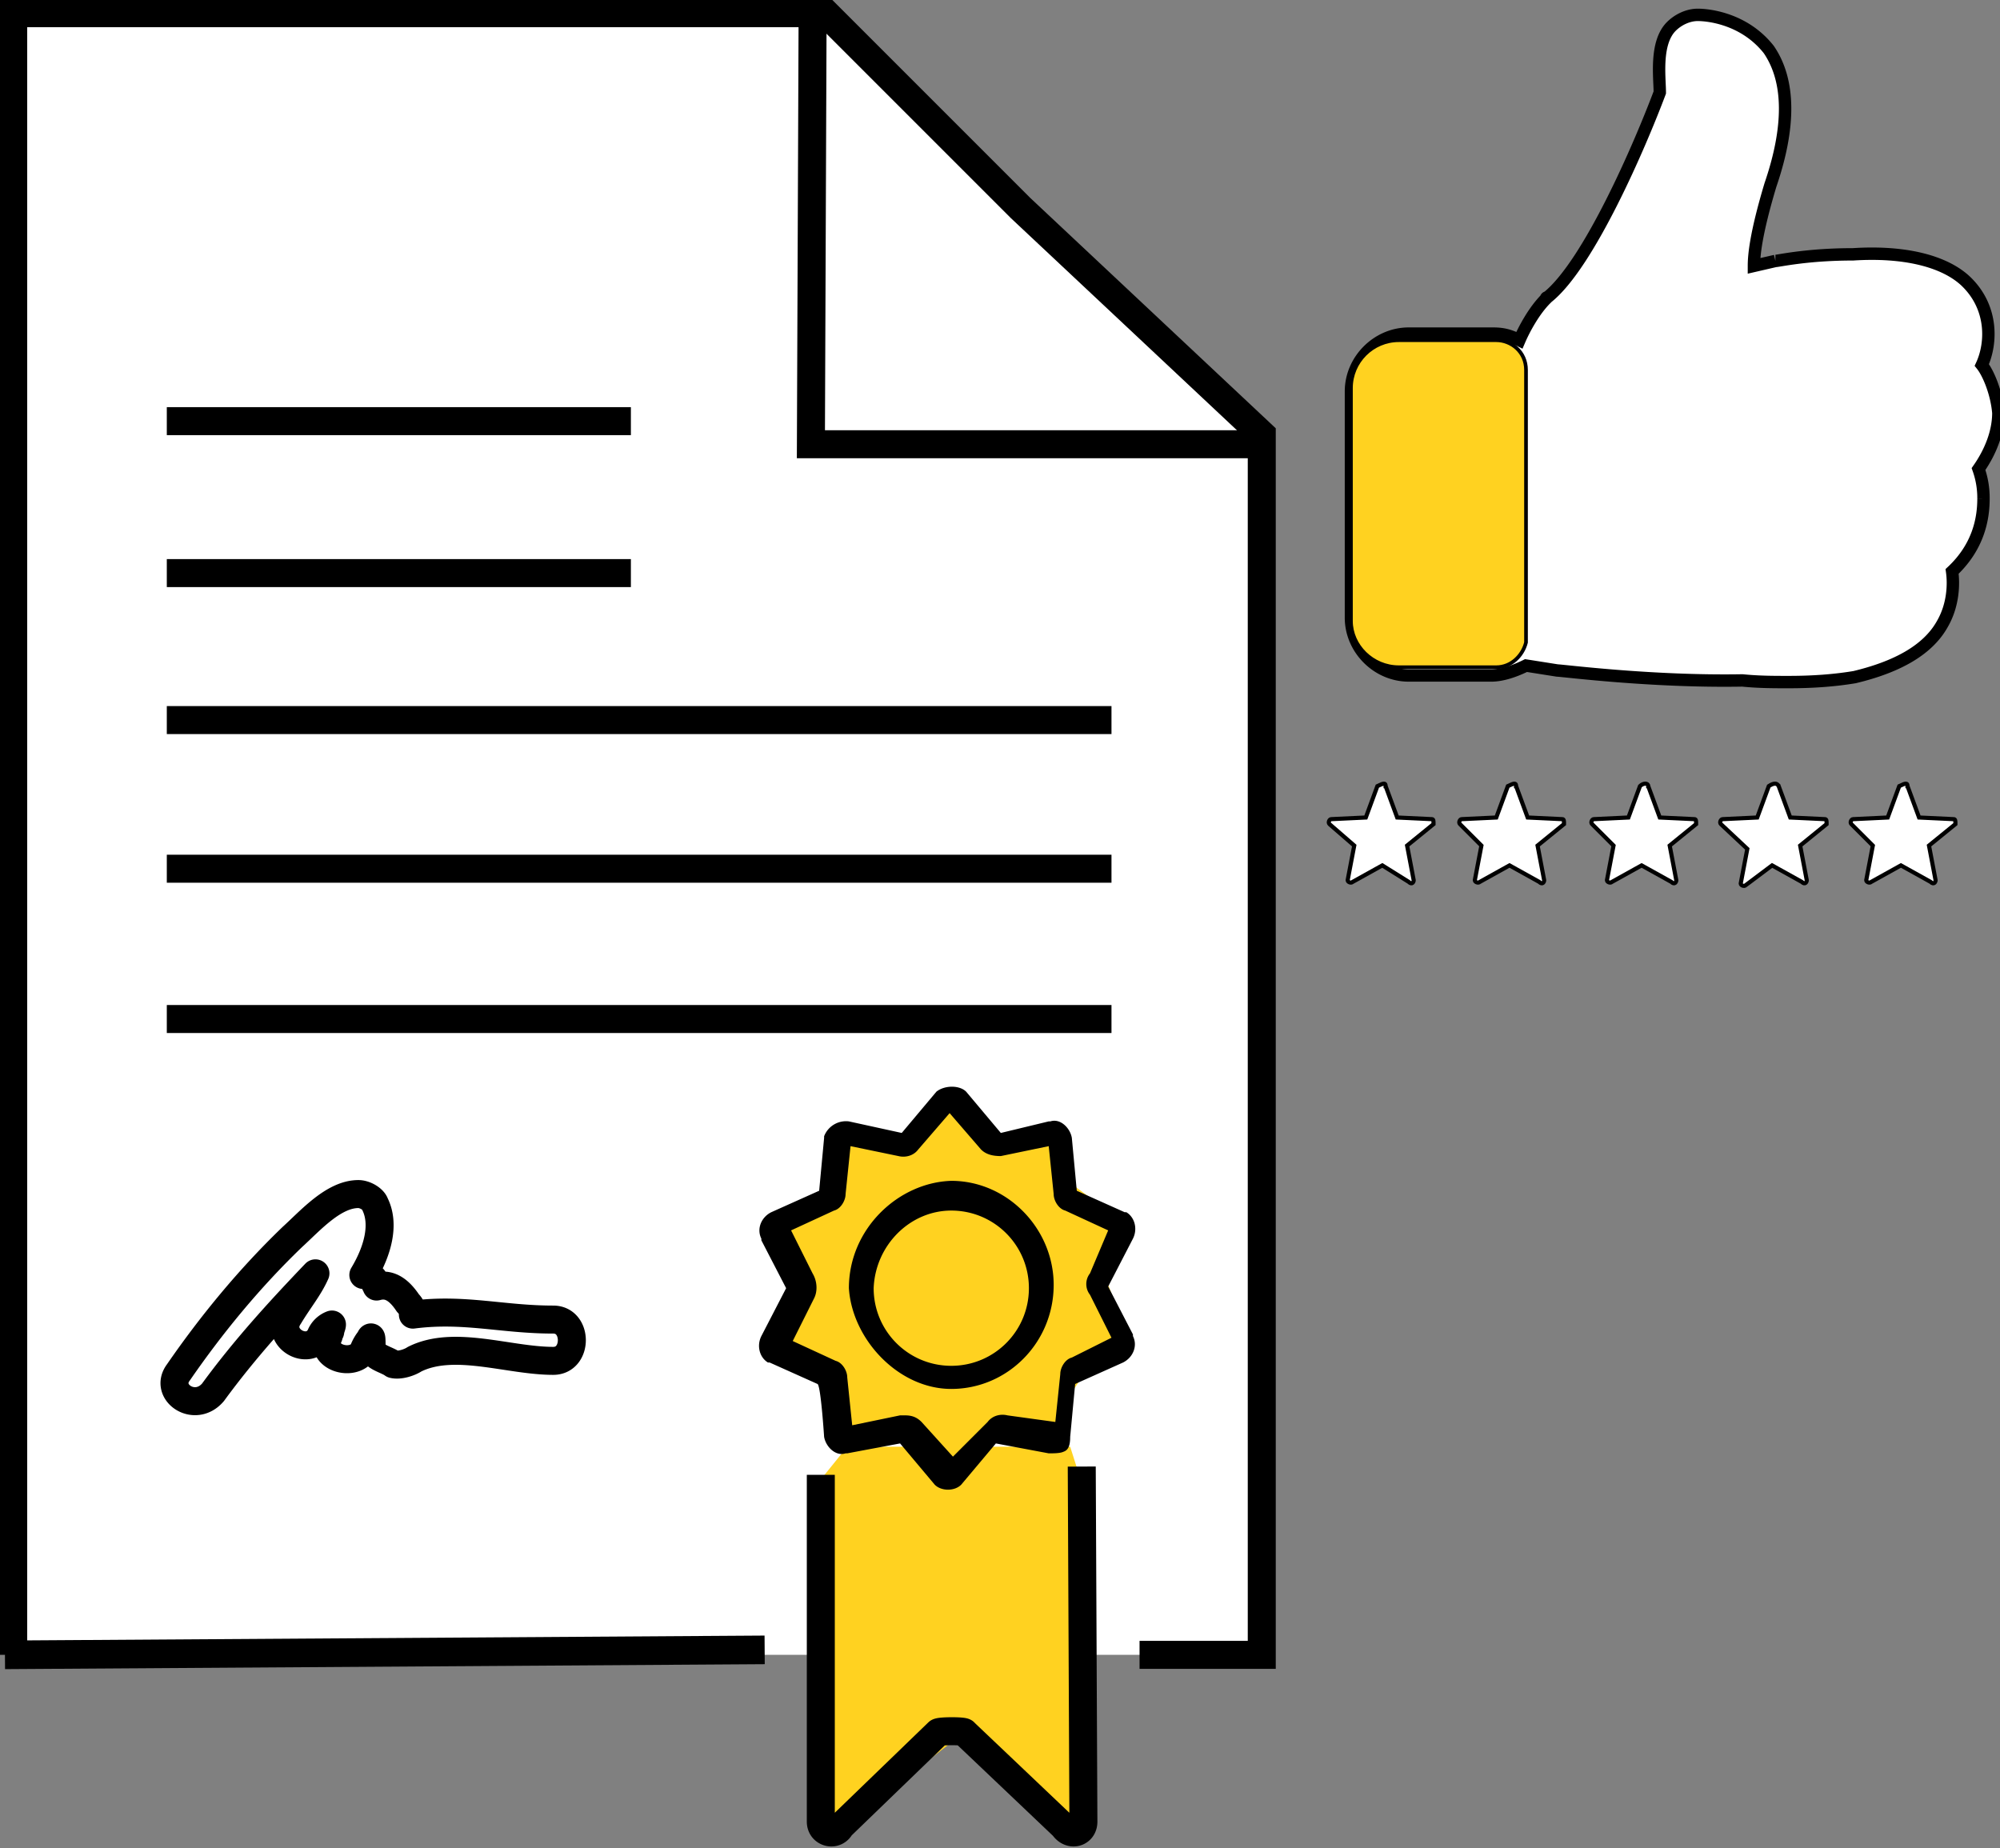 <svg xmlns="http://www.w3.org/2000/svg" xmlns:xlink="http://www.w3.org/1999/xlink" viewBox="0 0 121.1 111.9"><rect x="0" y="0" width="121.1" height="111.9" fill="#808080" stroke="none"/><style><![CDATA[.I{stroke:#000}.J{stroke-miterlimit:10}.K{stroke-width:1.695}]]></style><path d="M.3.8v99.4H76V25.5L49.5.8z" fill="#fff"/><g fill="#ffd220"><path d="M65.5 89.8l.1 20.7-7.2-5.6-8.2 6.3-1-4v-17l2.1-2.6h13.5l.7 2.2z"/><path d="M51.6 68.3l2.9 1 3.2-2.9 2.4 2.9 3.8-1 1 3.4 3.5 2.6-1.3 3.5 1.2 3.1-2.2 1.6-1.6 2.4-.6 2.5-2.6-.7-2.1.7-1.5 1.6-1.2-1.9-2.4-.6-2.4.6-1.8-1-.1-3.4-2.4-1v-2.9l1.2-.6L48 76l-.4-1.8 2.9-1.3.6-3.2.5-1.4z"/></g><g fill="none" class="I J"><path d="M.8 100.2V.8H50l11.8 11.8 14.6 13.7v73.9H69" class="K"/><path d="M46.3 99.9l-46 .3" stroke-width="1.732"/><path d="M49.2 1.6l-.1 25.3h26.5m-65.5-1.4h28.1m-28.1 9.2h28.1m-28.1 8.9h57.2m-57.2 9h57.2m-57.2 9.1h57.2" class="K"/></g><path d="M49.9 87c.1.6.7 1.2 1.3 1h.1l3.2-.6 2.1 2.5c.4.4 1.2.4 1.6 0l2.1-2.5 3.2.6c.3 0 .7 0 .9-.1.3-.1.4-.4.4-.9l.3-3.2 2.9-1.3c.6-.3.9-1 .6-1.6v-.1l-1.5-2.9 1.5-2.9c.3-.6.1-1.3-.4-1.6h-.1l-2.9-1.3-.3-3.2c-.1-.6-.7-1.2-1.3-1h-.1l-2.9.7-2.1-2.5c-.4-.4-1.3-.4-1.8 0l-2.1 2.5-3.2-.7a1.42 1.42 0 0 0-1.5.9v.1l-.3 3.2-2.9 1.3c-.6.3-.9 1-.6 1.6v.1l1.5 2.9-1.5 2.9c-.3.6-.1 1.3.4 1.6h.1l2.9 1.3c.2.1.4 3.2.4 3.2zm-.7-9.9l-1.3-2.6 2.6-1.2c.4-.1.7-.6.7-1l.3-2.9 2.9.6c.4.1.9 0 1.2-.4l1.9-2.2 1.9 2.2c.3.3.7.4 1.2.4l2.9-.6.3 2.9c0 .4.3.9.7 1l2.6 1.2-1.1 2.6a1.05 1.05 0 0 0 0 1.3l1.3 2.6-2.4 1.2c-.4.1-.7.6-.7 1l-.3 2.9-2.9-.4c-.4-.1-.9 0-1.2.4l-2.1 2.1-1.9-2.1c-.3-.3-.6-.4-1-.4h-.3l-2.9.6-.3-2.9c0-.4-.3-.9-.7-1L48 81.2l1.3-2.6c.2-.4.2-1-.1-1.5zm8.4 7c3.4 0 6.2-2.8 6.2-6.3 0-3.4-2.8-6.3-6.2-6.3-3.2.1-6.2 2.9-6.2 6.5.2 3.1 3 6.1 6.2 6.1zm0-10.8c2.6 0 4.7 2.1 4.7 4.7s-2.1 4.7-4.7 4.7-4.7-2.1-4.7-4.7c.1-2.6 2.2-4.7 4.7-4.7z"/><path d="M49.7 89.3v21c0 .7.9.9 1.2.3l5.9-5.7c.1-.1 1.6-.1 1.6 0l6 5.7c.4.6 1.2.4 1.2-.3l-.1-21.5m-43-7.2c.1.6.9.7 1.3 1 .4.1 1-.1 1.3-.3 2.4-1.2 5.7.1 8.4.1 1.5 0 1.5-2.5 0-2.5-3.1 0-5.4-.7-8.5-.3 0-.1 0-.4-.3-.7-.6-.9-1.2-1.2-1.9-1 0-.1-.1-.1-.1-.3-.1-.3-.4-.4-.7-.4.9-1.5 1.3-3.1.7-4.3-.1-.3-.6-.6-1-.6-1.5 0-2.9 1.6-4 2.6-2.6 2.5-4.9 5.3-6.9 8.2-.9 1.2 1 2.5 2.1 1.2 1.9-2.6 4-4.9 6.2-7.2-.4.9-1 1.6-1.6 2.6-.9 1.3 1.2 2.5 1.9 1.2a1.21 1.21 0 0 1 .7-.7c0 .1-.1.3-.1.4s-.1.1-.1.3c-.6 1.3 1.5 1.9 2.1.9.1-.3.3-.6.4-.7.1-.3.1 0 .1.5z" fill="none" stroke-linejoin="round" class="I J K"/><g fill="#fff" class="I J"><path d="M107.5 15.8l-1.3.3c0-.6.1-1.9 1-4.9 1.2-3.5 1.2-6.3-.1-8.2-1.5-1.9-3.7-2.1-4.3-2.1s-1.2.3-1.6.7c-1 1-.7 3.1-.7 4C99.3 8.8 96.2 16 93.7 18c-.1 0-.1.1-.1.1-.7.7-1.3 1.8-1.6 2.5-.6-.3-1-.4-1.6-.4h-5.1c-1.9 0-3.5 1.6-3.5 3.5v13.7c0 1.9 1.6 3.5 3.5 3.5h5c.7 0 1.5-.3 2.1-.6l1.9.3c.3 0 5.7.7 11.2.6 1 .1 1.9.1 2.8.1 1.5 0 2.8-.1 4-.3 2.5-.6 4.4-1.6 5.3-3.2.7-1.2.7-2.5.6-3.2 1.6-1.5 1.9-3.2 1.9-4.4a5.23 5.23 0 0 0-.3-1.8c.7-1 1.2-2.2 1.2-3.4-.1-1.2-.6-2.4-1-2.9.6-1.3.7-3.5-1-5.1-1.3-1.2-3.7-1.8-6.8-1.6-2.8 0-4.5.4-4.7.4" stroke-width=".75"/><g stroke-width=".25"><path d="M83.9 47.6l.7 1.9 2.1.1c.1 0 .1.1.1.3l-1.6 1.3.4 2.1c0 .1-.1.3-.3.1l-1.6-1-1.8 1c-.1.1-.3 0-.3-.1l.4-2.1-1.5-1.3c-.1-.1 0-.3.1-.3l2.1-.1.7-1.9c.4-.2.5-.2.5 0z"/><use xlink:href="#B"/><path d="M99.8 47.6l.7 1.9 2.1.1c.1 0 .1.1.1.3l-1.6 1.3.4 2.1c0 .1-.1.3-.3.1l-1.8-1-1.8 1c-.1.1-.3 0-.3-.1l.4-2.1-1.3-1.3c-.1-.1 0-.3.1-.3l2.1-.1.7-1.9c.2-.2.5-.2.5 0zm7.9 0l.7 1.9 2.1.1c.1 0 .1.1.1.3l-1.6 1.3.4 2.1c0 .1-.1.3-.3.1l-1.8-1-1.6 1.2c-.1.1-.3 0-.3-.1l.4-2.1-1.6-1.5c-.1-.1 0-.3.1-.3l2.1-.1.7-1.9c.3-.2.5-.2.6 0z"/><use xlink:href="#B" x="23.7"/></g></g><path d="M90.6 40.4h-5.9c-1.6 0-2.9-1.3-2.9-2.8V23.5c0-1.6 1.3-2.9 2.9-2.9h5.9c.9 0 1.8.7 1.8 1.8v16.5c-.2.8-.9 1.5-1.8 1.5z" fill="#ffd220" stroke-width=".222" class="I J"/><defs ><path id="B" d="M91.8 47.6l.7 1.9 2.1.1c.1 0 .1.1.1.3l-1.6 1.3.4 2.1c0 .1-.1.3-.3.1l-1.8-1-1.8 1c-.1.1-.3 0-.3-.1l.4-2.1-1.3-1.3c-.1-.1 0-.3.1-.3l2.1-.1.7-1.9c.4-.2.5-.2.5 0z"/></defs></svg>